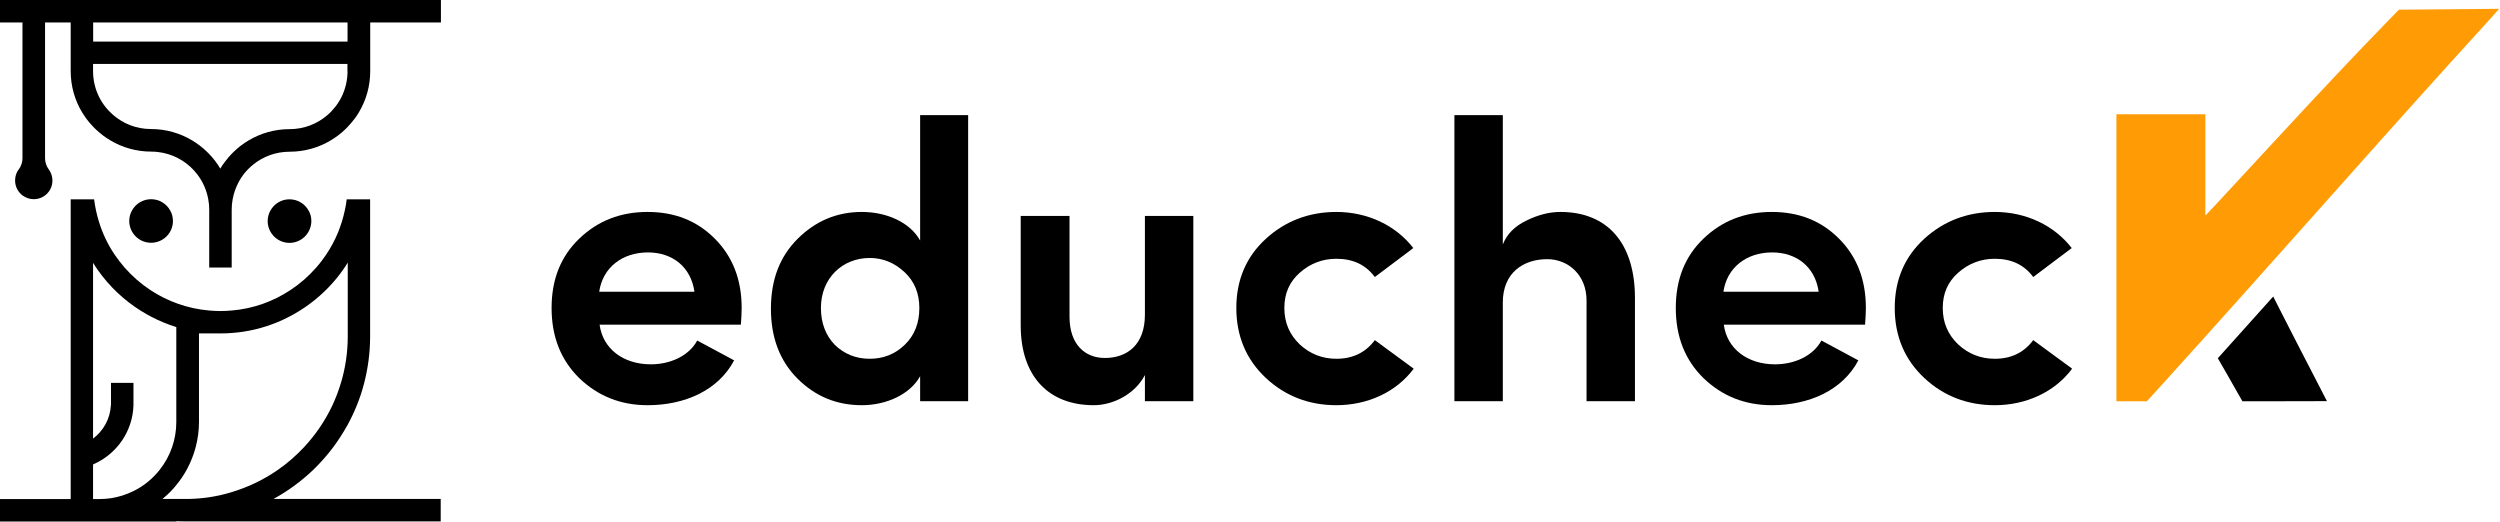 <svg width="1134" height="237" viewBox="0 0 1134 237" fill="none" xmlns="http://www.w3.org/2000/svg">
<path d="M336.42 139.699C336.42 126.739 332.28 116.299 324.18 108.199C316.08 100.099 306 96.139 293.76 96.139C281.52 96.139 271.26 100.099 262.8 108.199C254.34 116.299 250.2 126.739 250.2 139.699C250.2 152.659 254.34 163.279 262.8 171.559C271.26 179.659 281.52 183.799 293.76 183.799C310.5 183.799 325.8 177.139 333 163.459L316.26 154.459C312.48 161.479 304.02 165.259 295.2 165.259C282.78 165.259 273.42 158.239 271.98 147.259H336.06C336.24 144.559 336.42 142.039 336.42 139.699ZM271.8 132.319C273.42 121.339 282.24 114.499 293.94 114.499C304.92 114.499 313.38 120.979 315 132.319H271.8Z" fill="black"/>
<path d="M439.152 181.999V52.219H417.372V109.099C412.872 100.999 402.432 96.139 390.912 96.139C379.572 96.139 369.852 100.279 361.752 108.379C353.652 116.479 349.692 126.919 349.692 140.059C349.692 153.019 353.652 163.639 361.752 171.739C369.852 179.839 379.572 183.799 390.912 183.799C402.252 183.799 412.872 178.759 417.372 170.659V181.999H439.152ZM394.512 117.019C400.452 117.019 405.672 119.179 410.172 123.319C414.672 127.459 417.012 132.859 417.012 139.699C417.012 146.539 414.852 152.119 410.352 156.439C406.032 160.579 400.812 162.739 394.512 162.739C388.212 162.739 382.992 160.579 378.672 156.439C374.532 152.119 372.372 146.539 372.372 139.699C372.372 126.199 382.092 117.019 394.512 117.019Z" fill="black"/>
<path d="M519.332 142.759C519.332 156.259 511.412 162.379 501.152 162.379C492.332 162.379 485.132 156.439 485.132 143.659V97.939H462.992V147.619C462.992 170.839 475.772 183.799 496.112 183.799C504.932 183.799 514.832 178.759 519.332 170.119V181.999H541.292V97.939H519.332V142.759Z" fill="black"/>
<path d="M606.161 96.139C593.741 96.139 582.941 100.279 574.121 108.379C565.301 116.479 560.801 126.919 560.801 139.699C560.801 152.479 565.301 163.099 574.121 171.379C582.941 179.659 593.741 183.799 606.161 183.799C620.381 183.799 633.341 177.859 641.261 167.239L623.621 154.279C619.481 159.859 613.721 162.739 606.161 162.739C599.861 162.739 594.281 160.579 589.601 156.259C584.921 151.759 582.581 146.359 582.581 139.699C582.581 133.039 584.921 127.819 589.601 123.679C594.281 119.539 599.861 117.379 606.161 117.379C613.721 117.379 619.481 120.079 623.621 125.659L641.081 112.519C633.161 102.259 620.381 96.139 606.161 96.139Z" fill="black"/>
<path d="M681.677 137.179C681.677 123.679 691.037 117.559 701.837 117.559C711.377 117.559 719.657 124.759 719.657 136.279V181.999H741.617V135.199C741.617 110.539 729.377 96.139 707.777 96.139C702.917 96.139 697.697 97.399 692.297 100.099C687.077 102.619 683.477 106.219 681.677 110.899V52.219H659.717V181.999H681.677V137.179Z" fill="black"/>
<path d="M846.361 139.699C846.361 126.739 842.221 116.299 834.121 108.199C826.021 100.099 815.941 96.139 803.701 96.139C791.461 96.139 781.201 100.099 772.741 108.199C764.281 116.299 760.141 126.739 760.141 139.699C760.141 152.659 764.281 163.279 772.741 171.559C781.201 179.659 791.461 183.799 803.701 183.799C820.441 183.799 835.741 177.139 842.941 163.459L826.201 154.459C822.421 161.479 813.961 165.259 805.141 165.259C792.721 165.259 783.361 158.239 781.921 147.259H846.001C846.181 144.559 846.361 142.039 846.361 139.699ZM781.741 132.319C783.361 121.339 792.181 114.499 803.881 114.499C814.861 114.499 823.321 120.979 824.941 132.319H781.741Z" fill="black"/>
<path d="M904.814 96.139C892.394 96.139 881.594 100.279 872.774 108.379C863.954 116.479 859.454 126.919 859.454 139.699C859.454 152.479 863.954 163.099 872.774 171.379C881.594 179.659 892.394 183.799 904.814 183.799C919.034 183.799 931.994 177.859 939.914 167.239L922.274 154.279C918.134 159.859 912.374 162.739 904.814 162.739C898.514 162.739 892.934 160.579 888.254 156.259C883.574 151.759 881.234 146.359 881.234 139.699C881.234 133.039 883.574 127.819 888.254 123.679C892.934 119.539 898.514 117.379 904.814 117.379C912.374 117.379 918.134 120.079 922.274 125.659L939.734 112.519C931.814 102.259 919.034 96.139 904.814 96.139Z" fill="black"/>
<path d="M1133.59 4C1133.63 4.072 1129.58 8.574 1124.6 14.03C1108.21 31.978 1087.12 55.426 1063.56 81.913C1025.99 124.133 1001.48 151.518 983.824 171L973.852 182H960V116.795V51.836H1000.34V97.82C1000.45 97.805 1005.82 92.03 1032.5 63.184C1053.68 40.286 1068.35 24.741 1082.22 10.484C1085.32 7.3 1087.98 4.564 1088.12 4.405L1133.59 4Z" fill="#FF9B04"/>
<path d="M1041.51 154.847C1043.53 158.769 1047.5 166.456 1050.34 171.946C1053.18 177.422 1055.5 181.929 1055.5 181.957C1055.5 181.986 1046.88 182 1036.32 182H1017.16L1015.34 178.834C1014.35 177.094 1012.05 173.03 1010.22 169.821L1006 162.5L1031.13 134.5L1034.1 140.359C1036.16 144.409 1039.49 150.926 1041.51 154.847Z" fill="black"/>
<path d="M124.049 226.323C130.653 222.734 136.731 218.235 142.139 213.066C145.394 209.908 148.409 206.51 151.137 202.872C153.53 199.666 155.683 196.268 157.645 192.774C159.225 189.903 160.613 186.936 161.857 183.873C162.192 183.107 162.479 182.293 162.766 181.528C163.101 180.618 163.436 179.709 163.723 178.8C164.25 177.125 164.776 175.402 165.207 173.679C166.93 166.979 167.887 159.896 167.887 152.621C167.887 152.19 167.887 151.76 167.887 151.329V95.478C167.887 95.335 167.887 95.191 167.887 95.095V90.405H157.263C157.071 92.128 156.784 93.803 156.401 95.478C156.018 97.201 155.587 98.924 155.061 100.599C154.535 102.226 153.96 103.853 153.338 105.433C151.855 109.022 150.036 112.372 147.93 115.531C147.882 115.579 147.834 115.674 147.787 115.722C146.447 117.685 145.011 119.599 143.431 121.37C140.034 125.246 136.109 128.692 131.754 131.563C123.953 136.732 114.86 140.034 105.097 140.848C103.422 140.992 101.699 141.087 99.976 141.087C98.253 141.087 96.53 140.992 94.855 140.848C85.044 139.987 75.951 136.684 68.198 131.563C63.843 128.692 59.919 125.246 56.521 121.37C54.894 119.503 53.41 117.541 52.022 115.531C48.959 110.984 46.518 105.959 44.891 100.599C44.365 98.924 43.934 97.249 43.551 95.478C43.264 94.138 43.025 92.798 42.833 91.41C42.785 91.075 42.737 90.74 42.69 90.405H32.065V95.095C32.065 95.239 32.065 95.382 32.065 95.478V226.371H0V236.565H80.019V236.421C81.311 236.469 82.603 236.517 83.944 236.517C84.326 236.517 84.757 236.517 85.14 236.517H199.904V226.323H124.049ZM60.78 222.638C60.732 222.686 60.636 222.686 60.589 222.734C58.962 223.547 57.239 224.217 55.468 224.792C53.793 225.318 52.118 225.701 50.347 225.988C48.624 226.227 46.853 226.371 45.083 226.371H42.211V210.673C45.178 209.381 47.954 207.658 50.347 205.505C51.256 204.691 52.118 203.83 52.931 202.92C53.841 201.915 54.702 200.814 55.468 199.666C58.483 195.119 60.349 189.759 60.541 183.92C60.541 183.538 60.541 183.203 60.541 182.82V173.679H50.347V183.873H50.299C49.964 190.046 46.853 195.454 42.211 198.948V119.216C42.642 119.934 43.12 120.652 43.599 121.37C43.838 121.705 44.078 122.088 44.317 122.423C49.581 129.888 56.281 136.254 64.082 141.087C67.241 143.049 70.543 144.772 74.037 146.208C75.951 147.022 77.961 147.74 79.971 148.362V191.434C79.971 195.454 79.301 199.283 78.057 202.872C76.765 206.605 74.85 210.051 72.457 213.066C69.347 217.038 65.374 220.341 60.78 222.638ZM99.976 224.6C98.301 224.983 96.578 225.27 94.855 225.557C93.324 225.797 91.792 225.94 90.213 226.084C88.538 226.227 86.815 226.323 85.092 226.323H73.702C73.941 226.132 74.18 225.94 74.42 225.701C76.478 223.978 78.344 222.064 80.019 219.958C81.79 217.804 83.369 215.507 84.709 213.018C84.853 212.731 84.996 212.492 85.14 212.205C86.671 209.238 87.916 206.079 88.777 202.777C89.734 199.139 90.261 195.263 90.261 191.339V151.233H94.903C94.903 151.233 98.301 151.233 100.024 151.233C101.747 151.233 103.422 151.185 105.145 151.042C112.467 150.515 119.454 148.792 125.915 146.112C129.361 144.677 132.711 142.954 135.87 140.992C142.331 136.971 148.074 131.898 152.86 126.012C153.817 124.815 154.774 123.571 155.635 122.327C155.875 121.992 156.114 121.657 156.353 121.274C156.832 120.556 157.31 119.838 157.741 119.12V152.525C157.741 159.848 156.688 166.883 154.678 173.583C154.152 175.306 153.577 177.029 152.955 178.704C152.285 180.427 151.567 182.15 150.802 183.825C147.499 190.812 143.144 197.225 137.928 202.825C134.386 206.605 130.462 210.051 126.202 213.018C119.837 217.469 112.754 220.915 105.145 223.212C103.374 223.739 101.699 224.217 99.976 224.6Z" fill="black"/>
<path d="M78.44 100.262C78.44 100.358 78.44 100.454 78.44 100.549C78.296 105.862 73.893 110.121 68.533 110.121C63.173 110.121 58.818 105.862 58.626 100.549C58.626 100.454 58.626 100.358 58.626 100.262C58.626 98.539 59.057 96.912 59.871 95.476C61.546 92.413 64.8 90.356 68.533 90.356C72.266 90.356 75.52 92.413 77.195 95.476C78.009 96.864 78.44 98.491 78.44 100.262Z" fill="black"/>
<path d="M0 0V10.194H10.194V71.787C10.194 73.654 9.572 75.377 8.567 76.765C8.519 76.813 8.519 76.861 8.471 76.861C7.418 78.248 6.844 79.971 6.844 81.886C6.844 84.661 8.184 87.102 10.194 88.634C11.63 89.686 13.4 90.356 15.315 90.356C17.229 90.356 19 89.734 20.436 88.634C22.493 87.102 23.786 84.661 23.786 81.886C23.786 80.019 23.163 78.296 22.158 76.861C22.111 76.813 22.111 76.765 22.063 76.765C21.058 75.377 20.436 73.654 20.436 71.787V10.194H32.065V32.257C32.065 39.052 33.932 45.418 37.186 50.873C37.76 51.783 38.334 52.692 38.957 53.553C39.962 54.941 41.062 56.281 42.307 57.526C42.642 57.861 42.977 58.196 43.312 58.531C44.365 59.536 45.513 60.493 46.662 61.402C47.715 62.216 48.863 62.934 50.012 63.652C55.468 66.906 61.833 68.772 68.629 68.772C70.4 68.772 72.17 68.964 73.845 69.299C80.211 70.591 85.714 74.133 89.495 79.11C91.984 82.364 93.707 86.193 94.472 90.404C94.76 91.936 94.903 93.515 94.903 95.094C94.903 95.238 94.903 95.382 94.903 95.477V121.369H105.097V95.477C105.097 95.334 105.097 95.19 105.097 95.094C105.097 93.467 105.24 91.936 105.528 90.404C106.006 87.772 106.868 85.284 108.064 82.939C109.739 79.684 112.084 76.861 114.908 74.611C119.407 70.974 125.15 68.82 131.371 68.82C138.167 68.82 144.532 66.954 149.988 63.7C151.137 63.029 152.237 62.264 153.338 61.45C154.535 60.589 155.635 59.584 156.688 58.579C157.023 58.244 157.358 57.909 157.693 57.574C158.89 56.329 159.99 54.989 161.043 53.601C161.665 52.74 162.288 51.831 162.814 50.921C166.068 45.465 167.935 39.1 167.935 32.304V10.194H200V0H0ZM157.645 32.257C157.645 36.372 156.688 40.249 155.061 43.695C153.482 46.949 151.232 49.868 148.504 52.213C143.91 56.186 137.928 58.579 131.371 58.579C124.575 58.579 118.21 60.445 112.754 63.7C110.313 65.135 108.064 66.858 106.054 68.82C105.719 69.155 105.384 69.49 105.049 69.825C104.618 70.256 104.235 70.687 103.853 71.118C102.417 72.793 101.077 74.563 99.928 76.478C98.493 74.037 96.77 71.787 94.807 69.778C94.664 69.634 94.52 69.49 94.377 69.347C94.185 69.155 93.994 68.964 93.802 68.772C91.792 66.81 89.543 65.135 87.102 63.652C81.646 60.397 75.281 58.531 68.485 58.531C61.929 58.531 55.946 56.138 51.352 52.166C48.624 49.821 46.375 46.949 44.795 43.647C43.12 40.201 42.211 36.325 42.211 32.209V29.002H157.598V32.257H157.645ZM157.645 18.856H42.259V10.194H157.645V18.856Z" fill="black"/>
<path d="M141.23 100.264C141.23 100.36 141.23 100.456 141.23 100.551C141.134 103.327 139.89 105.816 137.976 107.586C136.205 109.166 133.908 110.171 131.323 110.171C125.963 110.171 121.608 105.911 121.417 100.599C121.417 100.503 121.417 100.408 121.417 100.312C121.417 98.589 121.847 96.962 122.661 95.526C122.996 94.904 123.427 94.282 123.905 93.755C125.724 91.697 128.356 90.405 131.323 90.405C135.056 90.405 138.311 92.463 139.986 95.526C140.799 96.866 141.23 98.493 141.23 100.264Z" fill="black"/>
</svg>
